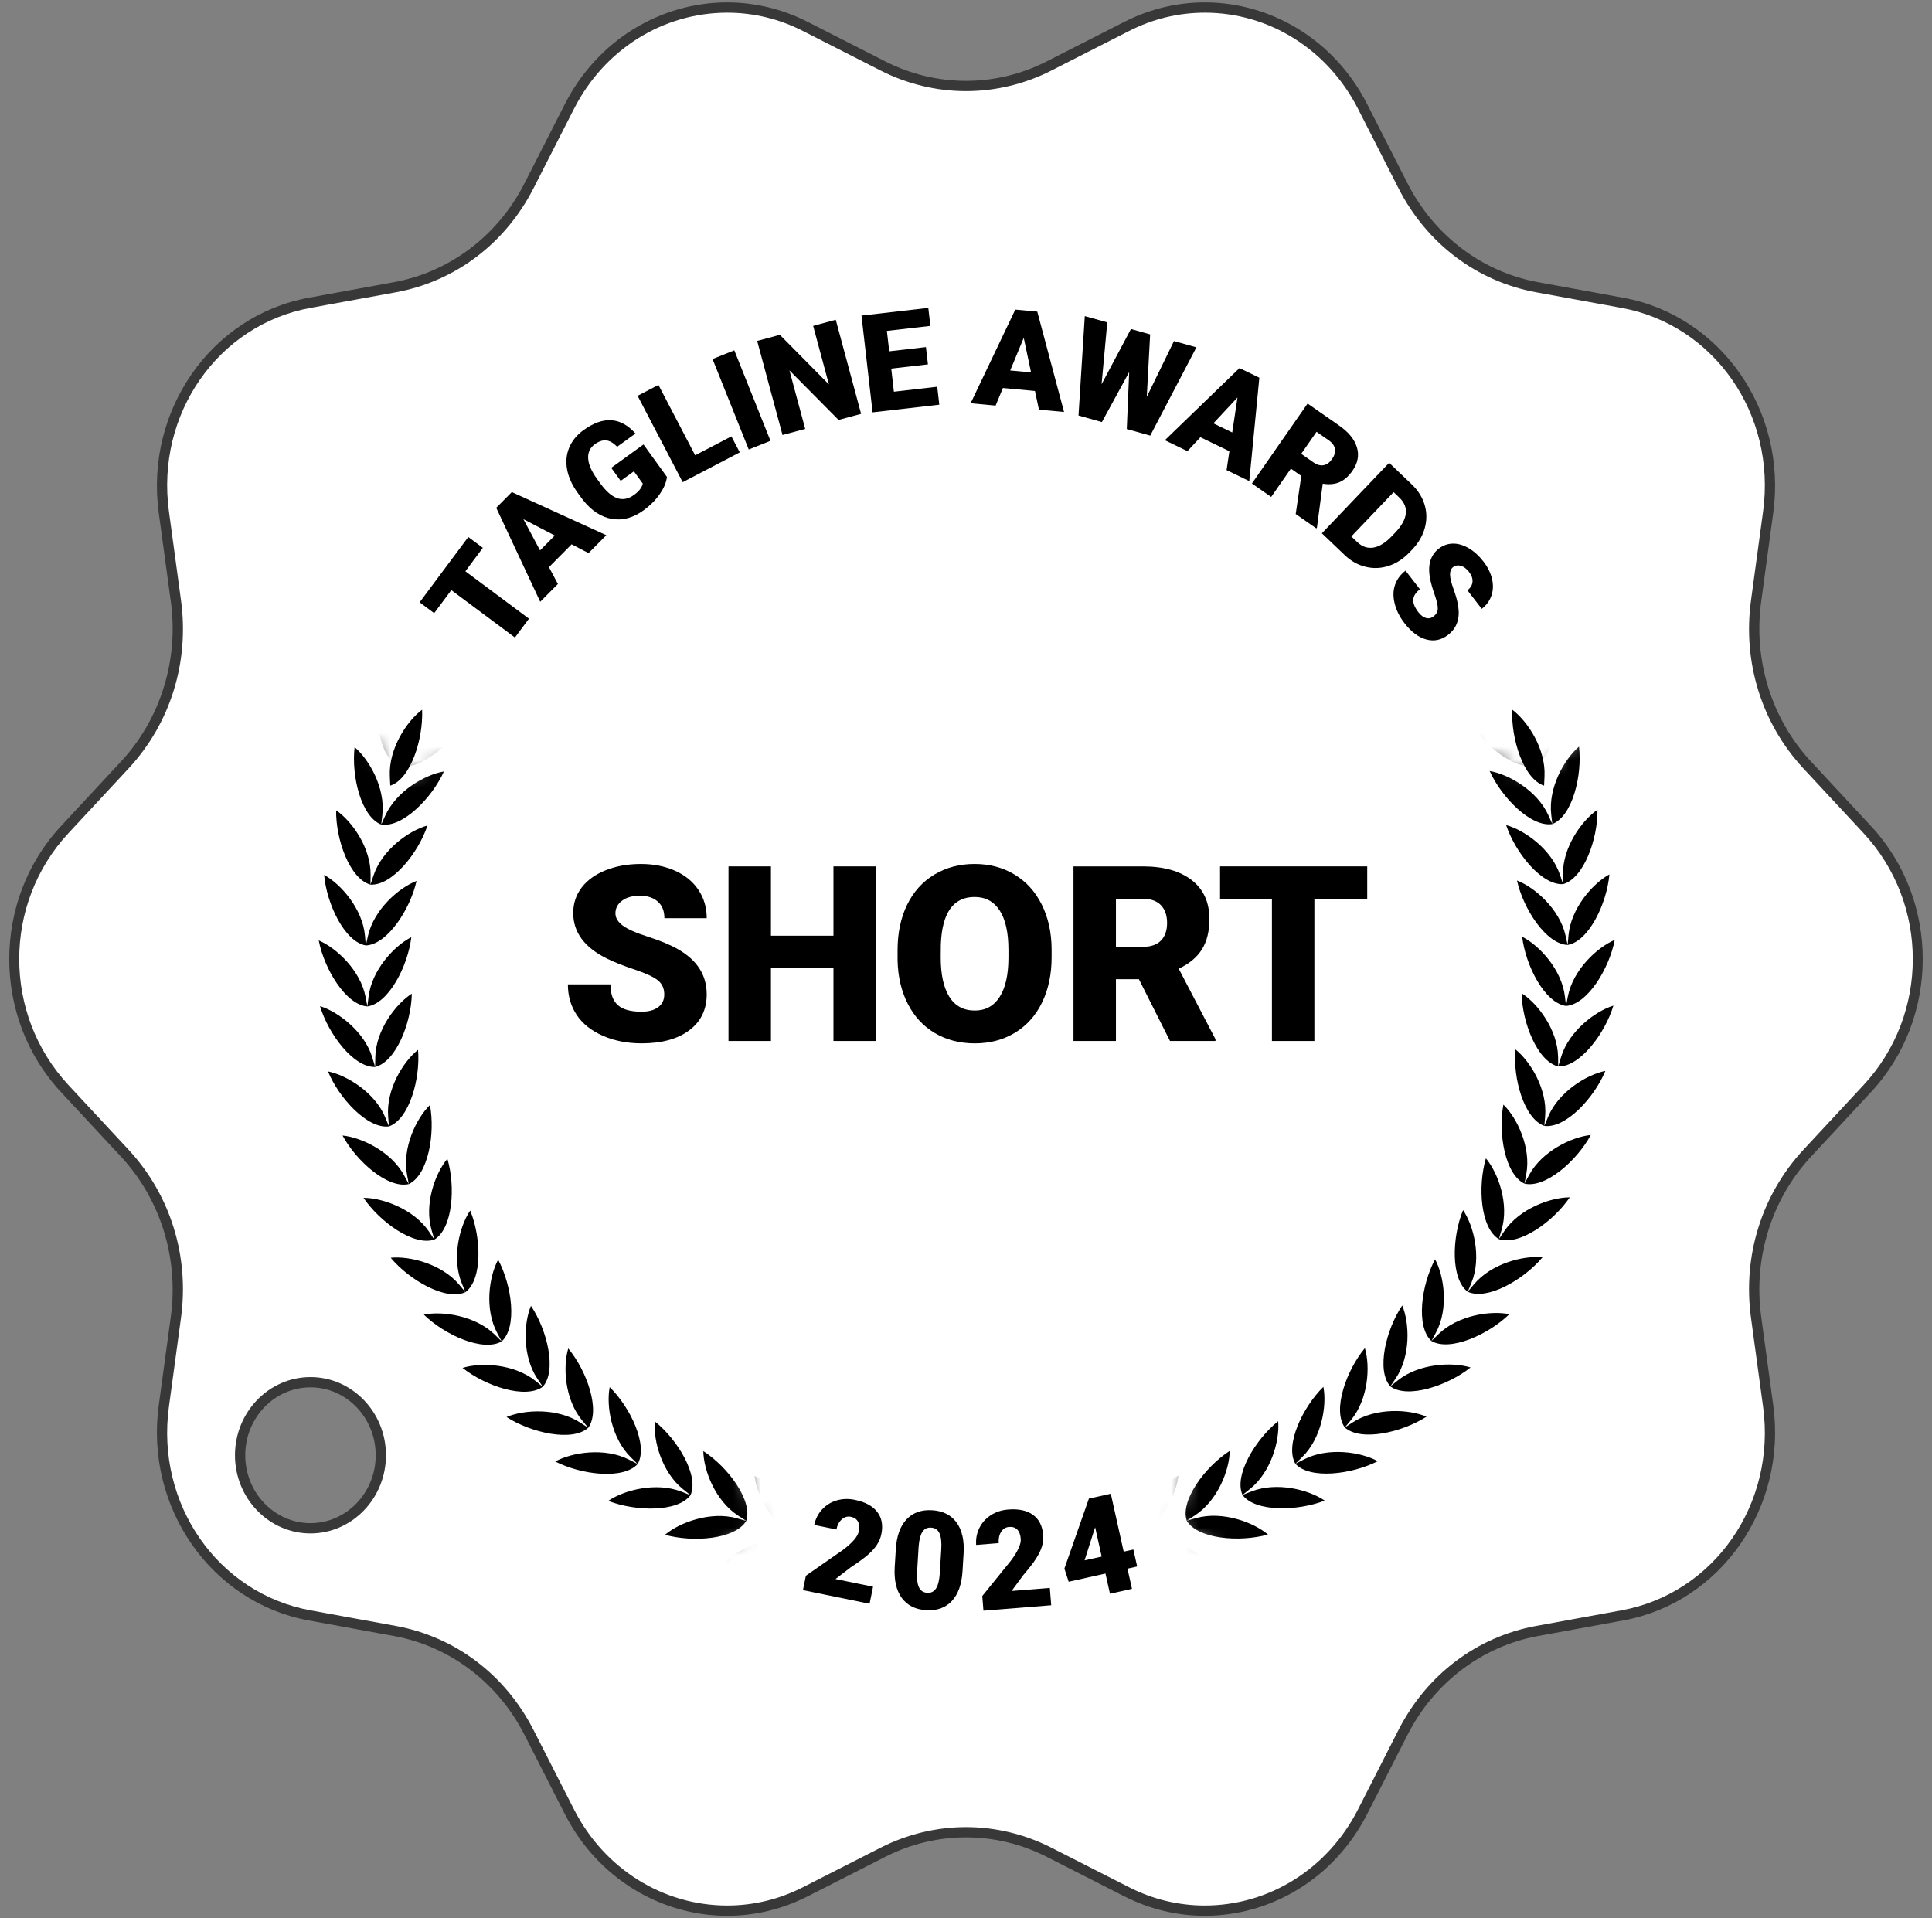 <svg width="141" height="140" viewBox="0 0 141 140" fill="none" xmlns="http://www.w3.org/2000/svg">
<rect x="0" y="0" width="141" height="140" fill="#808080" stroke="none"/>
<g clip-path="url(#clip0_1943_485)">
<path d="M87.929 139.45C85.943 139.45 84.024 138.986 82.226 138.072L76.553 135.185C74.68 134.231 72.586 133.727 70.5 133.727C68.414 133.727 66.32 134.231 64.447 135.185L58.774 138.072C56.976 138.987 55.057 139.45 53.071 139.45C48.239 139.45 43.829 136.688 41.563 132.242L38.603 126.435C36.6 122.503 33.034 119.806 28.819 119.036L22.599 117.9C15.64 116.629 10.964 109.921 11.954 102.63L12.839 96.121C13.437 91.72 12.076 87.363 9.107 84.165L4.716 79.44C-0.203 74.146 -0.203 65.852 4.716 60.558L9.107 55.833C12.077 52.636 13.437 48.278 12.839 43.877L11.955 37.368C10.964 30.076 15.64 23.369 22.599 22.098L28.819 20.962C33.034 20.192 36.6 17.495 38.603 13.564L41.563 7.756C43.829 3.31 48.239 0.548 53.071 0.548C55.057 0.548 56.976 1.012 58.774 1.926L64.447 4.813C66.32 5.767 68.414 6.271 70.5 6.271C72.586 6.271 74.68 5.767 76.553 4.813L82.226 1.926C84.024 1.011 85.943 0.548 87.929 0.548C92.761 0.548 97.171 3.31 99.437 7.756L102.396 13.564C104.4 17.496 107.966 20.192 112.181 20.962L118.401 22.098C125.36 23.369 130.036 30.077 129.046 37.368L128.161 43.877C127.563 48.278 128.924 52.636 131.893 55.833L136.284 60.558C141.203 65.852 141.203 74.146 136.284 79.44L131.893 84.165C128.923 87.362 127.563 91.72 128.16 96.121L129.046 102.63C130.036 109.922 125.36 116.629 118.401 117.9L112.181 119.036C107.966 119.806 104.4 122.503 102.396 126.435L99.437 132.242C97.171 136.688 92.76 139.45 87.929 139.45ZM22.659 100.881C19.828 100.881 17.524 103.272 17.524 106.212C17.524 109.152 19.828 111.543 22.659 111.543C25.49 111.543 27.794 109.152 27.794 106.212C27.794 103.272 25.49 100.881 22.659 100.881Z" fill="white"/>
<path d="M87.929 0.925C92.62 0.925 96.901 3.608 99.103 7.928L102.062 13.736C104.119 17.773 107.783 20.542 112.114 21.333L118.333 22.469C125.095 23.704 129.636 30.227 128.673 37.32L127.789 43.829C127.176 48.342 128.572 52.811 131.619 56.09L136.009 60.815C140.795 65.966 140.795 74.036 136.009 79.187L131.619 83.912C128.572 87.191 127.176 91.66 127.789 96.173L128.673 102.682C129.637 109.775 125.095 116.298 118.333 117.532L112.114 118.668C107.783 119.459 104.12 122.228 102.062 126.265L99.103 132.072C96.902 136.392 92.62 139.075 87.929 139.075C86.002 139.075 84.14 138.625 82.396 137.737L76.723 134.85C74.797 133.87 72.645 133.352 70.5 133.352C68.355 133.352 66.203 133.87 64.277 134.85L58.604 137.737C56.86 138.625 54.998 139.075 53.071 139.075C48.38 139.075 44.098 136.392 41.897 132.072L38.938 126.265C36.881 122.228 33.217 119.459 28.886 118.668L22.667 117.532C15.905 116.297 11.363 109.774 12.327 102.681L13.211 96.172C13.824 91.659 12.428 87.19 9.382 83.911L4.992 79.186C0.206 74.035 0.206 65.965 4.992 60.814L9.382 56.089C12.429 52.81 13.825 48.341 13.212 43.828L12.328 37.319C11.364 30.226 15.906 23.703 22.668 22.469L28.887 21.333C33.218 20.542 36.881 17.773 38.939 13.736L41.898 7.929C44.099 3.609 48.381 0.926 53.072 0.926C54.999 0.926 56.861 1.376 58.605 2.264L64.278 5.151C66.204 6.131 68.356 6.649 70.501 6.649C72.646 6.649 74.798 6.131 76.724 5.151L82.397 2.264C84.141 1.376 86.003 0.926 87.93 0.926M22.659 111.917C25.697 111.917 28.169 109.357 28.169 106.211C28.169 103.065 25.697 100.505 22.659 100.505C19.621 100.505 17.149 103.065 17.149 106.211C17.149 109.357 19.621 111.917 22.659 111.917ZM87.929 0.175C85.952 0.175 83.947 0.632 82.056 1.595L76.383 4.482C74.527 5.427 72.514 5.899 70.5 5.899C68.486 5.899 66.473 5.427 64.617 4.482L58.944 1.595C57.053 0.633 55.047 0.176 53.071 0.175C48.264 0.175 43.629 2.878 41.229 7.587L38.27 13.394C36.333 17.194 32.821 19.851 28.752 20.594L22.533 21.73C15.417 23.03 10.573 29.971 11.585 37.419L12.469 43.928C13.048 48.187 11.706 52.486 8.833 55.578L4.443 60.303C-0.581 65.709 -0.581 74.29 4.443 79.696L8.833 84.421C11.706 87.513 13.047 91.811 12.469 96.071L11.585 102.58C10.573 110.028 15.417 116.97 22.533 118.269L28.752 119.405C32.822 120.148 36.334 122.805 38.27 126.605L41.229 132.412C43.629 137.121 48.264 139.824 53.071 139.824C55.048 139.824 57.053 139.367 58.944 138.405L64.617 135.518C66.473 134.573 68.486 134.101 70.5 134.101C72.514 134.101 74.527 134.573 76.383 135.518L82.056 138.405C83.947 139.367 85.953 139.824 87.929 139.824C92.736 139.824 97.371 137.121 99.771 132.412L102.73 126.605C104.667 122.805 108.179 120.148 112.248 119.405L118.467 118.269C125.583 116.969 130.427 110.028 129.415 102.58L128.531 96.071C127.952 91.812 129.294 87.513 132.167 84.421L136.557 79.696C141.58 74.29 141.58 65.709 136.557 60.303L132.167 55.578C129.294 52.486 127.953 48.187 128.531 43.928L129.415 37.419C130.427 29.971 125.583 23.029 118.467 21.73L112.248 20.594C108.178 19.851 104.666 17.194 102.73 13.394L99.771 7.587C97.371 2.878 92.736 0.175 87.929 0.175ZM22.659 111.167C20.03 111.167 17.899 108.948 17.899 106.211C17.899 103.474 20.03 101.255 22.659 101.255C25.288 101.255 27.419 103.474 27.419 106.211C27.419 108.948 25.288 111.167 22.659 111.167Z" fill="#383838"/>
<path d="M35.238 39.984L33.964 41.696L38.604 45.154L37.58 46.529L32.939 43.071L31.687 44.751L30.625 43.96L34.177 39.193L35.238 39.984Z" fill="black"/>
<path d="M41.718 39.727L40.063 41.395L40.716 42.622L39.426 43.921L36.216 37.061L37.353 35.916L44.25 39.062L42.953 40.368L41.718 39.727ZM39.412 40.17L40.489 39.085L38.198 37.892L39.412 40.17Z" fill="black"/>
<path d="M48.673 34.806C48.632 35.198 48.458 35.615 48.151 36.058C47.844 36.501 47.446 36.9 46.956 37.255C46.201 37.801 45.432 38.006 44.646 37.87C43.861 37.736 43.155 37.267 42.527 36.468L42.163 35.972C41.752 35.405 41.494 34.836 41.389 34.269C41.284 33.7 41.334 33.167 41.542 32.668C41.75 32.169 42.1 31.743 42.59 31.389C43.309 30.869 43.985 30.629 44.619 30.671C45.253 30.713 45.84 31.035 46.377 31.64L45.04 32.607C44.759 32.319 44.49 32.165 44.232 32.141C43.975 32.12 43.701 32.212 43.411 32.422C43.062 32.674 42.9 33.017 42.925 33.448C42.948 33.883 43.157 34.374 43.552 34.925L43.804 35.274C44.22 35.848 44.631 36.21 45.036 36.356C45.441 36.503 45.855 36.423 46.277 36.118C46.638 35.857 46.85 35.582 46.91 35.293L46.263 34.398L45.298 35.096L44.608 34.144L46.963 32.44L48.673 34.806Z" fill="black"/>
<path d="M50.733 33.229L53.379 31.848L53.989 33.017L49.824 35.192L46.533 28.887L48.054 28.094L50.733 33.229Z" fill="black"/>
<path d="M56.231 32.172L54.644 32.807L52.002 26.203L53.59 25.568L56.231 32.172Z" fill="black"/>
<path d="M62.845 30.205L61.199 30.648L57.615 27.032L58.765 31.303L57.11 31.749L55.26 24.883L56.915 24.437L60.495 28.056L59.345 23.784L60.995 23.338L62.845 30.205Z" fill="black"/>
<path d="M67.722 26.594L65.044 26.901L65.237 28.589L68.401 28.226L68.551 29.536L63.683 30.095L62.872 23.032L67.749 22.471L67.9 23.786L64.726 24.15L64.897 25.639L67.576 25.331L67.722 26.594Z" fill="black"/>
<path d="M75.533 28.536L73.194 28.318L72.661 29.602L70.838 29.432L74.097 22.595L75.702 22.743L77.656 30.069L75.822 29.897L75.533 28.536ZM73.726 27.038L75.248 27.181L74.714 24.654L73.726 27.038Z" fill="black"/>
<path d="M83.692 28.968L85.678 24.892L87.315 25.35L83.946 31.792L82.234 31.313L82.409 27.153L80.419 30.804L78.711 30.327L79.169 23.07L80.811 23.529L80.395 28.044L82.537 24.012L83.939 24.405L83.693 28.967L83.692 28.968Z" fill="black"/>
<path d="M89.722 32.934L87.607 31.911L86.66 32.927L85.012 32.129L90.459 26.865L91.909 27.567L91.174 35.114L89.518 34.311L89.722 32.934ZM88.554 30.897L89.93 31.564L90.314 29.01L88.554 30.897Z" fill="black"/>
<path d="M94.971 34.735L94.21 34.205L92.772 36.269L91.366 35.29L95.429 29.453L97.726 31.054C98.418 31.535 98.852 32.066 99.028 32.645C99.205 33.223 99.098 33.792 98.708 34.353C98.426 34.759 98.109 35.039 97.759 35.191C97.409 35.343 97.001 35.38 96.536 35.302L96.113 38.506L96.071 38.567L94.563 37.517L94.97 34.736L94.971 34.735ZM94.964 33.123L95.853 33.743C96.121 33.929 96.371 33.998 96.604 33.951C96.837 33.905 97.041 33.756 97.216 33.504C97.391 33.252 97.46 33.007 97.424 32.769C97.388 32.531 97.237 32.321 96.973 32.136L96.083 31.515L94.964 33.123Z" fill="black"/>
<path d="M96.471 38.923L101.382 33.778L103.038 35.359C103.493 35.794 103.803 36.287 103.969 36.839C104.135 37.391 104.141 37.951 103.987 38.523C103.832 39.093 103.532 39.613 103.09 40.082L102.864 40.318C102.414 40.789 101.912 41.116 101.357 41.299C100.8 41.482 100.242 41.507 99.679 41.373C99.117 41.238 98.611 40.96 98.163 40.537L96.471 38.923ZM101.708 35.919L98.622 39.152L99.053 39.564C99.408 39.903 99.802 40.037 100.235 39.966C100.668 39.895 101.123 39.61 101.599 39.11L101.811 38.887C102.287 38.391 102.547 37.925 102.597 37.491C102.648 37.057 102.49 36.665 102.124 36.317L101.708 35.919Z" fill="black"/>
<path d="M104.63 44.981C104.828 44.828 104.929 44.637 104.931 44.412C104.934 44.186 104.858 43.85 104.703 43.406C104.548 42.962 104.44 42.584 104.378 42.274C104.173 41.268 104.383 40.523 105.009 40.04C105.321 39.8 105.666 39.677 106.045 39.675C106.424 39.672 106.808 39.785 107.197 40.016C107.587 40.245 107.941 40.568 108.262 40.984C108.574 41.387 108.783 41.806 108.886 42.239C108.99 42.671 108.977 43.08 108.848 43.463C108.718 43.847 108.483 44.172 108.14 44.436L107.094 43.083C107.323 42.907 107.447 42.698 107.465 42.461C107.483 42.223 107.399 41.983 107.213 41.744C107.026 41.503 106.824 41.351 106.609 41.295C106.393 41.237 106.204 41.271 106.039 41.399C105.894 41.511 105.824 41.69 105.826 41.934C105.828 42.18 105.917 42.545 106.093 43.03C106.269 43.516 106.381 43.94 106.43 44.301C106.55 45.18 106.302 45.858 105.686 46.333C105.194 46.714 104.664 46.826 104.096 46.672C103.528 46.518 102.994 46.118 102.494 45.472C102.142 45.015 101.905 44.54 101.783 44.043C101.661 43.547 101.67 43.095 101.81 42.688C101.95 42.282 102.206 41.936 102.577 41.649L103.628 43.008C103.327 43.242 103.165 43.491 103.143 43.758C103.121 44.024 103.245 44.332 103.515 44.683C103.688 44.908 103.873 45.047 104.071 45.103C104.268 45.158 104.455 45.119 104.63 44.983V44.981Z" fill="black"/>
<path d="M48.48 72.588C48.48 72.139 48.32 71.789 47.999 71.538C47.679 71.287 47.115 71.027 46.31 70.759C45.503 70.49 44.845 70.231 44.333 69.98C42.667 69.169 41.835 68.055 41.835 66.637C41.835 65.931 42.042 65.308 42.457 64.769C42.872 64.23 43.459 63.81 44.218 63.509C44.977 63.209 45.83 63.058 46.778 63.058C47.702 63.058 48.53 63.222 49.262 63.548C49.994 63.874 50.564 64.34 50.969 64.944C51.375 65.548 51.578 66.237 51.578 67.013H48.489C48.489 66.494 48.329 66.091 48.009 65.805C47.688 65.519 47.254 65.376 46.707 65.376C46.153 65.376 45.717 65.497 45.396 65.739C45.075 65.981 44.915 66.289 44.915 66.662C44.915 66.989 45.092 67.285 45.444 67.55C45.798 67.816 46.418 68.09 47.306 68.373C48.195 68.656 48.924 68.961 49.494 69.288C50.883 70.081 51.577 71.175 51.577 72.569C51.577 73.683 51.153 74.558 50.306 75.194C49.458 75.831 48.296 76.148 46.82 76.148C45.779 76.148 44.836 75.963 43.992 75.592C43.147 75.222 42.512 74.714 42.086 74.07C41.659 73.425 41.445 72.683 41.445 71.842H44.551C44.551 72.525 44.73 73.029 45.085 73.352C45.441 73.676 46.02 73.838 46.819 73.838C47.331 73.838 47.735 73.729 48.033 73.51C48.33 73.29 48.478 72.983 48.478 72.586L48.48 72.588Z" fill="black"/>
<path d="M63.907 75.975H60.827V70.655H56.265V75.975H53.167V63.234H56.265V68.292H60.827V63.234H63.907V75.975Z" fill="black"/>
<path d="M76.748 69.867C76.748 71.11 76.516 72.209 76.051 73.166C75.586 74.122 74.926 74.858 74.07 75.375C73.215 75.892 72.239 76.149 71.144 76.149C70.049 76.149 69.08 75.9 68.232 75.401C67.384 74.902 66.724 74.189 66.251 73.261C65.778 72.333 65.529 71.269 65.506 70.067V69.349C65.506 68.101 65.736 66.999 66.198 66.046C66.66 65.092 67.322 64.356 68.183 63.836C69.045 63.317 70.027 63.057 71.126 63.057C72.215 63.057 73.186 63.314 74.039 63.828C74.892 64.341 75.555 65.072 76.028 66.02C76.501 66.968 76.742 68.055 76.748 69.28V69.867ZM73.598 69.333C73.598 68.067 73.384 67.106 72.957 66.45C72.531 65.794 71.921 65.466 71.126 65.466C69.573 65.466 68.752 66.621 68.664 68.931L68.655 69.868C68.655 71.117 68.864 72.076 69.281 72.746C69.699 73.417 70.32 73.753 71.143 73.753C71.926 73.753 72.529 73.423 72.953 72.764C73.377 72.105 73.592 71.158 73.598 69.92V69.333Z" fill="black"/>
<path d="M83.12 71.468H81.443V75.975H78.345V63.234H83.402C84.926 63.234 86.118 63.569 86.976 64.239C87.835 64.909 88.265 65.856 88.265 67.08C88.265 67.966 88.084 68.7 87.722 69.283C87.361 69.866 86.794 70.338 86.023 70.699L88.707 75.843V75.975H85.389L83.12 71.468ZM81.443 69.105H83.402C83.991 69.105 84.433 68.952 84.73 68.645C85.028 68.338 85.176 67.91 85.176 67.36C85.176 66.81 85.026 66.379 84.726 66.066C84.426 65.753 83.985 65.597 83.402 65.597H81.443V69.105Z" fill="black"/>
<path d="M99.782 65.605H95.925V75.975H92.827V65.605H89.041V63.233H99.782V65.605Z" fill="black"/>
<path d="M63.462 117.051L58.6 116.057L58.815 115.004L61.537 113.108C62.217 112.592 62.596 112.149 62.672 111.78C62.733 111.479 62.714 111.238 62.615 111.055C62.515 110.871 62.342 110.754 62.094 110.704C61.848 110.654 61.627 110.717 61.431 110.894C61.236 111.071 61.106 111.317 61.041 111.629L59.424 111.298C59.512 110.872 59.699 110.497 59.986 110.18C60.274 109.862 60.629 109.639 61.05 109.513C61.471 109.386 61.916 109.371 62.385 109.466C63.138 109.62 63.683 109.913 64.019 110.344C64.354 110.775 64.456 111.316 64.323 111.966C64.266 112.241 64.161 112.497 64.006 112.736C63.851 112.976 63.636 113.216 63.362 113.458C63.089 113.7 62.663 114.012 62.088 114.391L60.975 115.246L63.717 115.807L63.462 117.051Z" fill="black"/>
<path d="M70.246 114.671C70.188 115.631 69.927 116.357 69.466 116.851C69.003 117.344 68.38 117.567 67.597 117.52C66.807 117.47 66.212 117.171 65.812 116.623C65.412 116.073 65.241 115.322 65.298 114.369L65.378 113.073C65.436 112.114 65.696 111.387 66.158 110.893C66.621 110.401 67.245 110.178 68.032 110.225C68.818 110.273 69.411 110.573 69.812 111.122C70.211 111.671 70.383 112.424 70.325 113.379L70.246 114.671ZM68.695 113.065C68.726 112.555 68.682 112.169 68.565 111.909C68.447 111.649 68.244 111.511 67.954 111.494C67.672 111.475 67.459 111.581 67.316 111.806C67.173 112.031 67.083 112.381 67.044 112.857L66.934 114.67C66.902 115.199 66.945 115.591 67.064 115.845C67.181 116.099 67.385 116.234 67.674 116.251C67.953 116.268 68.167 116.161 68.315 115.931C68.463 115.701 68.554 115.33 68.589 114.821L68.695 113.065Z" fill="black"/>
<path d="M76.72 117.159L71.773 117.555L71.688 116.485L73.775 113.907C74.286 113.223 74.526 112.692 74.496 112.316C74.472 112.01 74.386 111.783 74.24 111.635C74.094 111.487 73.895 111.423 73.642 111.443C73.392 111.463 73.198 111.586 73.058 111.811C72.919 112.036 72.863 112.307 72.888 112.625L71.242 112.757C71.208 112.321 71.284 111.911 71.472 111.526C71.66 111.14 71.939 110.829 72.308 110.589C72.678 110.351 73.101 110.211 73.579 110.174C74.345 110.112 74.949 110.241 75.391 110.564C75.832 110.884 76.08 111.376 76.133 112.039C76.155 112.317 76.125 112.593 76.043 112.866C75.959 113.138 75.82 113.429 75.625 113.737C75.429 114.046 75.106 114.462 74.658 114.987L73.828 116.117L76.617 115.894L76.719 117.16L76.72 117.159Z" fill="black"/>
<path d="M82.009 113.248L82.715 113.091L82.991 114.331L82.285 114.489L82.613 115.961L81.007 116.319L80.679 114.845L77.994 115.443L77.681 114.482L79.464 109.391L79.461 109.377L81.067 109.019L82.009 113.248ZM79.153 113.883L80.402 113.606L79.926 111.471L79.863 111.654L79.153 113.883Z" fill="black"/>
<mask id="mask0_1943_485" style="mask-type:luminance" maskUnits="userSpaceOnUse" x="8" y="51" width="48" height="65">
<path d="M47.731 115.674L55.382 111.456L53.574 104.197L48.993 66.554L33.062 55.25L28.75 56.875L25.375 51.063L8.98 79.003L47.731 115.674Z" fill="white"/>
</mask>
<g mask="url(#mask0_1943_485)">
<path fill-rule="evenodd" clip-rule="evenodd" d="M88.758 30.05C87.997 31.42 84.938 31.753 82.862 31.245C83.905 30.304 86.143 29.408 88.066 29.88L88.758 30.05L88.15 29.681C86.46 28.658 85.527 26.45 85.469 25.054C87.293 26.159 89.205 28.551 88.758 30.05ZM70.545 112.892C71.197 112.892 71.724 113.415 71.724 114.062C71.724 114.709 71.196 115.231 70.544 115.232C69.892 115.233 69.365 114.709 69.365 114.063C69.365 113.416 69.893 112.892 70.545 112.892ZM86.137 28.836L85.6 28.372C84.107 27.08 81.704 26.863 80.344 27.227C81.955 28.621 84.829 29.71 86.136 28.835L86.137 28.836ZM55.109 28.849C56.416 29.723 59.291 28.631 60.903 27.236C59.543 26.873 57.14 27.091 55.646 28.385L55.109 28.849ZM67.511 114.078C67.149 115.599 64.292 116.737 62.154 116.8C62.904 115.616 64.818 114.157 66.799 114.098L67.511 114.078C67.536 112.514 65.047 110.72 62.99 110.142C63.425 111.471 64.919 113.349 66.826 113.886L67.511 114.078ZM63.064 113.49C63.248 111.937 60.954 109.903 58.966 109.123C59.263 110.488 60.559 112.506 62.402 113.229L63.064 113.49L62.353 113.439C60.377 113.3 58.325 114.56 57.458 115.662C59.591 115.814 62.549 114.967 63.064 113.49ZM58.699 112.462C58.036 113.88 55.008 114.427 52.901 114.062C53.875 113.051 56.044 112.004 57.996 112.339L58.698 112.461C59.038 110.934 56.962 108.68 55.065 107.706C55.221 109.095 56.307 111.232 58.065 112.135L58.698 112.461L58.699 112.462ZM54.462 111.002C54.955 109.516 53.119 107.067 51.33 105.908C51.345 107.306 52.207 109.54 53.866 110.615L54.462 111.002L53.777 110.811C51.869 110.28 49.605 111.108 48.533 112.016C50.591 112.588 53.659 112.348 54.462 111.002ZM50.393 109.125C49.457 110.385 46.381 110.317 44.391 109.543C45.549 108.746 47.886 108.15 49.731 108.867L50.394 109.126C51.036 107.698 49.457 105.077 47.795 103.745C47.668 105.137 48.299 107.446 49.84 108.682L50.394 109.126L50.393 109.125ZM46.537 106.852C47.321 105.495 46.016 102.731 44.498 101.238C44.23 102.61 44.624 104.972 46.031 106.354L46.537 106.852L45.903 106.53C44.142 105.63 41.756 105.99 40.523 106.668C42.424 107.638 45.478 108.011 46.537 106.852ZM42.931 104.205C41.76 105.253 38.76 104.575 36.967 103.421C38.263 102.87 40.672 102.75 42.333 103.82L42.931 104.205L42.478 103.66C41.218 102.142 41.066 99.754 41.472 98.416C42.831 100.052 43.848 102.933 42.931 104.205ZM39.613 101.212C38.342 102.138 35.426 101.164 33.759 99.835C35.103 99.417 37.513 99.538 39.057 100.769L39.613 101.212C40.654 100.037 39.935 97.069 38.749 95.304C38.21 96.596 38.119 98.988 39.218 100.623L39.613 101.212ZM36.615 97.902C35.257 98.695 32.455 97.435 30.932 95.947C32.312 95.665 34.697 96.027 36.108 97.406L36.615 97.902C37.771 96.837 37.356 93.813 36.355 91.939C35.687 93.17 35.354 95.541 36.281 97.277L36.614 97.902H36.615ZM33.969 94.308C32.537 94.963 29.878 93.428 28.514 91.796C29.915 91.653 32.251 92.252 33.515 93.765L33.969 94.308L33.701 93.655C32.955 91.833 33.528 89.509 34.316 88.349C35.121 90.314 35.226 93.365 33.969 94.308ZM31.701 90.469L31.501 89.79C30.944 87.905 31.748 85.647 32.651 84.573C33.253 86.609 33.048 89.656 31.701 90.469L31.304 89.881C30.2 88.25 27.937 87.422 26.529 87.423C27.72 89.183 30.211 90.976 31.701 90.469ZM29.835 86.42C28.3 86.777 26.005 84.745 24.998 82.874C26.4 83.012 28.567 84.063 29.5 85.797L29.835 86.42C31.257 85.745 31.77 82.735 31.379 80.65C30.372 81.628 29.342 83.793 29.705 85.726L29.835 86.42ZM28.389 82.208L28.329 81.503C28.164 79.545 29.408 77.492 30.51 76.619C30.688 78.734 29.872 81.679 28.389 82.208L28.118 81.553C27.366 79.735 25.318 78.473 23.937 78.196C24.748 80.158 26.826 82.409 28.389 82.208ZM27.378 77.871L27.39 77.164C27.424 75.198 28.871 73.281 30.055 72.522C30.018 74.643 28.907 77.493 27.378 77.871L27.175 77.192C26.612 75.308 24.701 73.847 23.356 73.432C23.964 75.466 25.802 77.915 27.378 77.871ZM26.813 73.454C25.241 73.341 23.661 70.722 23.262 68.637C24.558 69.184 26.31 70.828 26.68 72.76L26.813 73.454C28.373 73.231 29.767 70.507 30.019 68.401C28.764 69.037 27.131 70.799 26.897 72.751L26.813 73.454ZM26.699 69.004C25.146 68.734 23.84 65.97 23.656 63.857C24.889 64.53 26.466 66.34 26.637 68.3L26.699 69.004C28.273 68.937 29.937 66.367 30.401 64.296C29.088 64.803 27.284 66.394 26.853 68.314L26.699 69.004ZM27.036 64.565C25.52 64.14 24.5 61.261 24.532 59.139C25.691 59.933 27.075 61.891 27.047 63.857L27.037 64.565C28.61 64.656 30.526 62.264 31.199 60.25C29.841 60.623 27.885 62.027 27.261 63.893L27.036 64.565ZM27.823 60.18L28.114 59.535C28.923 57.74 31.012 56.54 32.4 56.303C31.526 58.24 29.379 60.428 27.823 60.18L27.904 59.479C28.132 57.526 26.954 55.438 25.88 54.533C25.635 56.64 26.356 59.607 27.822 60.181L27.823 60.18ZM29.051 55.898C27.651 55.181 27.234 52.156 27.693 50.083C28.668 51.092 29.629 53.287 29.204 55.207L29.051 55.898C30.573 56.299 32.933 54.338 33.999 52.498C32.594 52.594 30.394 53.58 29.407 55.285L29.052 55.899L29.051 55.898ZM30.707 51.758C29.387 50.904 29.279 47.853 29.946 45.837C30.814 46.937 31.547 49.218 30.929 51.086L30.707 51.758C32.181 52.31 34.727 50.593 35.975 48.868C34.567 48.824 32.279 49.585 31.123 51.182L30.707 51.758ZM32.775 47.805C34.185 48.502 36.892 47.048 38.308 45.457C36.912 45.271 34.558 45.8 33.246 47.275L32.774 47.805L33.063 47.158C33.867 45.361 33.369 43.019 32.617 41.837C31.75 43.777 31.547 46.824 32.774 47.805H32.775ZM35.232 44.079C34.112 42.98 34.623 39.969 35.683 38.125C36.311 39.376 36.569 41.756 35.586 43.463L35.233 44.078L35.756 43.598C37.21 42.262 39.605 41.971 40.975 42.294C39.405 43.736 36.565 44.913 35.232 44.079ZM38.056 40.616L38.625 40.189C40.208 39.005 42.62 38.956 43.95 39.414C42.242 40.693 39.297 41.578 38.056 40.616L38.47 40.039C39.62 38.438 39.606 36.044 39.108 34.737C37.867 36.466 37.052 39.411 38.056 40.616ZM41.217 37.453C40.341 36.154 41.45 33.305 42.86 31.709C43.222 33.059 42.994 35.443 41.687 36.921L41.217 37.453C42.354 38.535 45.375 37.948 47.203 36.848C45.926 36.258 43.521 36.067 41.826 37.087L41.216 37.454L41.217 37.453ZM44.683 34.621C43.943 33.241 45.335 30.517 46.9 29.071C47.124 30.451 46.654 32.799 45.204 34.14L44.683 34.622L45.326 34.318C47.116 33.472 49.488 33.902 50.699 34.617C48.768 35.529 45.704 35.812 44.683 34.622V34.621ZM48.417 32.15L49.088 31.912C50.954 31.25 53.271 31.914 54.403 32.746C52.389 33.461 49.312 33.436 48.417 32.15L48.984 31.722C50.563 30.533 51.268 28.243 51.186 26.848C49.482 28.132 47.821 30.703 48.417 32.15ZM52.383 30.065C51.937 28.566 53.85 26.173 55.676 25.067C55.616 26.462 54.682 28.671 52.991 29.696L52.383 30.065L53.075 29.895C54.999 29.421 57.236 30.316 58.278 31.256C56.201 31.766 53.143 31.433 52.383 30.065ZM73.558 114.075C73.919 115.595 76.775 116.731 78.913 116.793C78.164 115.609 76.251 114.152 74.27 114.095L73.558 114.075C73.534 112.511 76.025 110.715 78.082 110.135C77.647 111.464 76.15 113.343 74.243 113.882L73.558 114.075ZM78.006 113.484C77.823 111.931 80.119 109.896 82.108 109.113C81.81 110.479 80.511 112.497 78.669 113.222L78.007 113.484L78.718 113.432C80.694 113.291 82.746 114.55 83.611 115.651C81.478 115.805 78.521 114.96 78.007 113.484H78.006ZM82.371 112.452L83.004 112.125C84.764 111.22 85.85 109.083 86.009 107.693C84.11 108.669 82.033 110.925 82.372 112.451L83.074 112.328C85.026 111.991 87.195 113.037 88.168 114.046C86.061 114.412 83.033 113.869 82.372 112.451L82.371 112.452ZM86.61 110.989C86.118 109.504 87.956 107.053 89.747 105.892C89.731 107.29 88.866 109.525 87.207 110.601L86.61 110.989L87.297 110.797C89.205 110.265 91.469 111.09 92.54 111.998C90.48 112.572 87.412 112.334 86.61 110.989ZM90.68 109.109C91.615 110.368 94.691 110.298 96.681 109.522C95.524 108.726 93.187 108.132 91.343 108.85L90.68 109.109C90.039 107.681 91.619 105.06 93.283 103.726C93.408 105.118 92.775 107.428 91.234 108.665L90.68 109.109ZM94.538 106.833C93.756 105.477 95.063 102.711 96.582 101.218C96.849 102.59 96.453 104.952 95.045 106.335L94.538 106.833L95.173 106.51C96.935 105.609 99.32 105.967 100.553 106.644C98.651 107.615 95.596 107.992 94.538 106.833ZM98.146 104.183C99.316 105.23 102.317 104.55 104.111 103.394C102.816 102.844 100.407 102.726 98.744 103.798L98.146 104.183L98.6 103.638C99.86 102.119 100.015 99.731 99.61 98.393C98.25 100.03 97.23 102.912 98.146 104.183ZM101.468 101.186L101.863 100.598C102.963 98.962 102.874 96.57 102.336 95.278C101.149 97.044 100.427 100.012 101.468 101.186L102.023 100.743C103.568 99.511 105.977 99.387 107.322 99.804C105.655 101.134 102.738 102.111 101.468 101.186ZM104.468 97.874C105.826 98.666 108.629 97.403 110.154 95.915C108.774 95.634 106.389 95.998 104.977 97.378L104.468 97.874C103.314 96.81 103.731 93.786 104.733 91.911C105.4 93.141 105.732 95.512 104.803 97.249L104.468 97.874ZM107.117 94.278C108.548 94.931 111.209 93.395 112.575 91.761C111.174 91.619 108.838 92.22 107.573 93.734L107.117 94.278L107.387 93.624C108.135 91.802 107.565 89.477 106.776 88.318C105.969 90.284 105.86 93.335 107.117 94.278ZM109.388 90.437C110.879 90.943 113.371 89.149 114.564 87.387C113.155 87.387 110.892 88.216 109.786 89.849L109.388 90.437C108.042 89.625 107.84 86.578 108.443 84.541C109.345 85.615 110.148 87.872 109.589 89.757L109.388 90.437ZM111.257 86.387C112.792 86.743 115.089 84.709 116.097 82.837C114.696 82.976 112.527 84.029 111.593 85.764L111.257 86.387C109.836 85.714 109.325 82.704 109.719 80.618C110.726 81.595 111.754 83.76 111.389 85.693L111.257 86.387ZM112.707 82.174C114.27 82.373 116.349 80.12 117.162 78.158C115.781 78.436 113.731 79.7 112.978 81.518L112.707 82.173C111.224 81.645 110.41 78.7 110.591 76.585C111.691 77.457 112.934 79.509 112.767 81.467L112.707 82.173V82.174ZM113.722 77.835C115.297 77.878 117.138 75.429 117.747 73.394C116.401 73.81 114.49 75.272 113.925 77.157L113.722 77.835C112.193 77.458 111.085 74.61 111.049 72.489C112.233 73.246 113.678 75.163 113.71 77.128L113.722 77.835ZM114.291 73.418C115.863 73.304 117.445 70.683 117.846 68.599C116.55 69.147 114.796 70.792 114.424 72.724L114.291 73.418C112.731 73.196 111.339 70.473 111.089 68.367C112.343 69.002 113.975 70.763 114.207 72.715L114.291 73.418ZM114.409 68.968L114.254 68.278C113.825 66.359 112.022 64.769 110.71 64.263C111.173 66.334 112.834 68.903 114.409 68.968L114.471 68.264C114.644 66.304 116.222 64.493 117.456 63.819C117.27 65.932 115.96 68.698 114.409 68.968ZM114.075 64.529C115.592 64.103 116.614 61.223 116.585 59.101C115.425 59.895 114.039 61.856 114.066 63.821L114.075 64.529C112.502 64.621 110.589 62.231 109.918 60.218C111.276 60.59 113.231 61.992 113.852 63.858L114.075 64.529ZM113.291 60.145C114.757 59.57 115.482 56.603 115.238 54.496C114.164 55.402 112.984 57.491 113.21 59.444L113.291 60.145C111.736 60.395 109.589 58.208 108.716 56.272C110.105 56.508 112.193 57.706 113 59.5L113.291 60.145ZM112.068 55.864C113.468 55.146 113.888 52.121 113.431 50.048C112.455 51.058 111.492 53.254 111.916 55.173L112.068 55.864C110.545 56.266 108.187 54.306 107.123 52.467C108.528 52.561 110.727 53.546 111.713 55.25L112.068 55.864ZM110.415 51.726L110 51.151C108.845 49.555 106.558 48.795 105.15 48.841C106.396 50.565 108.941 52.279 110.415 51.726L110.194 51.055C109.578 49.187 110.313 46.906 111.182 45.805C111.847 47.821 111.735 50.872 110.415 51.726ZM108.351 47.774C106.94 48.472 104.234 47.02 102.82 45.43C104.216 45.243 106.569 45.77 107.879 47.244L108.351 47.774L108.062 47.128C107.259 45.331 107.759 42.989 108.512 41.807C109.378 43.746 109.578 46.792 108.351 47.774ZM105.896 44.05C107.018 42.95 106.51 39.939 105.451 38.097C104.822 39.349 104.563 41.729 105.544 43.435L105.896 44.05L105.374 43.57C103.921 42.235 101.526 41.946 100.155 42.27C101.724 43.711 104.563 44.884 105.896 44.05ZM103.075 40.59L102.507 40.164C100.925 38.982 98.513 38.934 97.182 39.393C98.889 40.67 101.834 41.553 103.075 40.59L102.662 40.014C101.513 38.414 101.529 36.02 102.028 34.712C103.268 36.44 104.08 39.384 103.075 40.59ZM99.917 37.428C100.794 36.128 99.688 33.28 98.279 31.685C97.915 33.036 98.141 35.419 99.448 36.896L99.917 37.427C98.78 38.51 95.76 37.925 93.932 36.827C95.21 36.236 97.614 36.043 99.308 37.061L99.917 37.427V37.428ZM96.454 34.6C97.195 33.219 95.805 30.496 94.241 29.051C94.016 30.432 94.483 32.778 95.933 34.118L96.454 34.6L95.811 34.295C94.022 33.45 91.649 33.883 90.438 34.599C92.368 35.51 95.432 35.791 96.454 34.6ZM92.722 32.132C93.319 30.685 91.66 28.115 89.957 26.832C89.873 28.227 90.577 30.517 92.154 31.704L92.722 32.132C91.827 33.419 88.749 33.446 86.736 32.732C87.869 31.899 90.186 31.233 92.052 31.893L92.722 32.13V32.132Z" fill="black"/>
</g>
<mask id="mask1_1943_485" style="mask-type:luminance" maskUnits="userSpaceOnUse" x="85" y="44" width="39" height="72">
<path d="M86.505 61.053L106.562 54.313L112.375 56.875L123.062 44.438L121.016 71.5L113.014 99.509L92.103 115.021L85.742 111.26L87.655 103.658L86.505 61.053Z" fill="white"/>
</mask>
<g mask="url(#mask1_1943_485)">
<path fill-rule="evenodd" clip-rule="evenodd" d="M88.758 30.05C87.997 31.42 84.938 31.753 82.862 31.245C83.905 30.304 86.143 29.408 88.066 29.88L88.758 30.05L88.15 29.681C86.46 28.658 85.527 26.45 85.469 25.054C87.293 26.159 89.205 28.551 88.758 30.05ZM70.545 112.892C71.197 112.892 71.724 113.415 71.724 114.062C71.724 114.709 71.196 115.231 70.544 115.232C69.892 115.233 69.365 114.709 69.365 114.063C69.365 113.416 69.893 112.892 70.545 112.892ZM86.137 28.836L85.6 28.372C84.107 27.08 81.704 26.863 80.344 27.227C81.955 28.621 84.829 29.71 86.136 28.835L86.137 28.836ZM55.109 28.849C56.416 29.723 59.291 28.631 60.903 27.236C59.543 26.873 57.14 27.091 55.646 28.385L55.109 28.849ZM67.511 114.078C67.149 115.599 64.292 116.737 62.154 116.8C62.904 115.616 64.818 114.157 66.799 114.098L67.511 114.078C67.536 112.514 65.047 110.72 62.99 110.142C63.425 111.471 64.919 113.349 66.826 113.886L67.511 114.078ZM63.064 113.49C63.248 111.937 60.954 109.903 58.966 109.123C59.263 110.488 60.559 112.506 62.402 113.229L63.064 113.49L62.353 113.439C60.377 113.3 58.325 114.56 57.458 115.662C59.591 115.814 62.549 114.967 63.064 113.49ZM58.699 112.462C58.036 113.88 55.008 114.427 52.901 114.062C53.875 113.051 56.044 112.004 57.996 112.339L58.698 112.461C59.038 110.934 56.962 108.68 55.065 107.706C55.221 109.095 56.307 111.232 58.065 112.135L58.698 112.461L58.699 112.462ZM54.462 111.002C54.955 109.516 53.119 107.067 51.33 105.908C51.345 107.306 52.207 109.54 53.866 110.615L54.462 111.002L53.777 110.811C51.869 110.28 49.605 111.108 48.533 112.016C50.591 112.588 53.659 112.348 54.462 111.002ZM50.393 109.125C49.457 110.385 46.381 110.317 44.391 109.543C45.549 108.746 47.886 108.15 49.731 108.867L50.394 109.126C51.036 107.698 49.457 105.077 47.795 103.745C47.668 105.137 48.299 107.446 49.84 108.682L50.394 109.126L50.393 109.125ZM46.537 106.852C47.321 105.495 46.016 102.731 44.498 101.238C44.23 102.61 44.624 104.972 46.031 106.354L46.537 106.852L45.903 106.53C44.142 105.63 41.756 105.99 40.523 106.668C42.424 107.638 45.478 108.011 46.537 106.852ZM42.931 104.205C41.76 105.253 38.76 104.575 36.967 103.421C38.263 102.87 40.672 102.75 42.333 103.82L42.931 104.205L42.478 103.66C41.218 102.142 41.066 99.754 41.472 98.416C42.831 100.052 43.848 102.933 42.931 104.205ZM39.613 101.212C38.342 102.138 35.426 101.164 33.759 99.835C35.103 99.417 37.513 99.538 39.057 100.769L39.613 101.212C40.654 100.037 39.935 97.069 38.749 95.304C38.21 96.596 38.119 98.988 39.218 100.623L39.613 101.212ZM36.615 97.902C35.257 98.695 32.455 97.435 30.932 95.947C32.312 95.665 34.697 96.027 36.108 97.406L36.615 97.902C37.771 96.837 37.356 93.813 36.355 91.939C35.687 93.17 35.354 95.541 36.281 97.277L36.614 97.902H36.615ZM33.969 94.308C32.537 94.963 29.878 93.428 28.514 91.796C29.915 91.653 32.251 92.252 33.515 93.765L33.969 94.308L33.701 93.655C32.955 91.833 33.528 89.509 34.316 88.349C35.121 90.314 35.226 93.365 33.969 94.308ZM31.701 90.469L31.501 89.79C30.944 87.905 31.748 85.647 32.651 84.573C33.253 86.609 33.048 89.656 31.701 90.469L31.304 89.881C30.2 88.25 27.937 87.422 26.529 87.423C27.72 89.183 30.211 90.976 31.701 90.469ZM29.835 86.42C28.3 86.777 26.005 84.745 24.998 82.874C26.4 83.012 28.567 84.063 29.5 85.797L29.835 86.42C31.257 85.745 31.77 82.735 31.379 80.65C30.372 81.628 29.342 83.793 29.705 85.726L29.835 86.42ZM28.389 82.208L28.329 81.503C28.164 79.545 29.408 77.492 30.51 76.619C30.688 78.734 29.872 81.679 28.389 82.208L28.118 81.553C27.366 79.735 25.318 78.473 23.937 78.196C24.748 80.158 26.826 82.409 28.389 82.208ZM27.378 77.871L27.39 77.164C27.424 75.198 28.871 73.281 30.055 72.522C30.018 74.643 28.907 77.493 27.378 77.871L27.175 77.192C26.612 75.308 24.701 73.847 23.356 73.432C23.964 75.466 25.802 77.915 27.378 77.871ZM26.813 73.454C25.241 73.341 23.661 70.722 23.262 68.637C24.558 69.184 26.31 70.828 26.68 72.76L26.813 73.454C28.373 73.231 29.767 70.507 30.019 68.401C28.764 69.037 27.131 70.799 26.897 72.751L26.813 73.454ZM26.699 69.004C25.146 68.734 23.84 65.97 23.656 63.857C24.889 64.53 26.466 66.34 26.637 68.3L26.699 69.004C28.273 68.937 29.937 66.367 30.401 64.296C29.088 64.803 27.284 66.394 26.853 68.314L26.699 69.004ZM27.036 64.565C25.52 64.14 24.5 61.261 24.532 59.139C25.691 59.933 27.075 61.891 27.047 63.857L27.037 64.565C28.61 64.656 30.526 62.264 31.199 60.25C29.841 60.623 27.885 62.027 27.261 63.893L27.036 64.565ZM27.823 60.18L28.114 59.535C28.923 57.74 31.012 56.54 32.4 56.303C31.526 58.24 29.379 60.428 27.823 60.18L27.904 59.479C28.132 57.526 26.954 55.438 25.88 54.533C25.635 56.64 26.356 59.607 27.822 60.181L27.823 60.18ZM29.051 55.898C27.651 55.181 27.234 52.156 27.693 50.083C28.668 51.092 29.629 53.287 29.204 55.207L29.051 55.898C30.573 56.299 32.933 54.338 33.999 52.498C32.594 52.594 30.394 53.58 29.407 55.285L29.052 55.899L29.051 55.898ZM30.707 51.758C29.387 50.904 29.279 47.853 29.946 45.837C30.814 46.937 31.547 49.218 30.929 51.086L30.707 51.758C32.181 52.31 34.727 50.593 35.975 48.868C34.567 48.824 32.279 49.585 31.123 51.182L30.707 51.758ZM32.775 47.805C34.185 48.502 36.892 47.048 38.308 45.457C36.912 45.271 34.558 45.8 33.246 47.275L32.774 47.805L33.063 47.158C33.867 45.361 33.369 43.019 32.617 41.837C31.75 43.777 31.547 46.824 32.774 47.805H32.775ZM35.232 44.079C34.112 42.98 34.623 39.969 35.683 38.125C36.311 39.376 36.569 41.756 35.586 43.463L35.233 44.078L35.756 43.598C37.21 42.262 39.605 41.971 40.975 42.294C39.405 43.736 36.565 44.913 35.232 44.079ZM38.056 40.616L38.625 40.189C40.208 39.005 42.62 38.956 43.95 39.414C42.242 40.693 39.297 41.578 38.056 40.616L38.47 40.039C39.62 38.438 39.606 36.044 39.108 34.737C37.867 36.466 37.052 39.411 38.056 40.616ZM41.217 37.453C40.341 36.154 41.45 33.305 42.86 31.709C43.222 33.059 42.994 35.443 41.687 36.921L41.217 37.453C42.354 38.535 45.375 37.948 47.203 36.848C45.926 36.258 43.521 36.067 41.826 37.087L41.216 37.454L41.217 37.453ZM44.683 34.621C43.943 33.241 45.335 30.517 46.9 29.071C47.124 30.451 46.654 32.799 45.204 34.14L44.683 34.622L45.326 34.318C47.116 33.472 49.488 33.902 50.699 34.617C48.768 35.529 45.704 35.812 44.683 34.622V34.621ZM48.417 32.15L49.088 31.912C50.954 31.25 53.271 31.914 54.403 32.746C52.389 33.461 49.312 33.436 48.417 32.15L48.984 31.722C50.563 30.533 51.268 28.243 51.186 26.848C49.482 28.132 47.821 30.703 48.417 32.15ZM52.383 30.065C51.937 28.566 53.85 26.173 55.676 25.067C55.616 26.462 54.682 28.671 52.991 29.696L52.383 30.065L53.075 29.895C54.999 29.421 57.236 30.316 58.278 31.256C56.201 31.766 53.143 31.433 52.383 30.065ZM73.558 114.075C73.919 115.595 76.775 116.731 78.913 116.793C78.164 115.609 76.251 114.152 74.27 114.095L73.558 114.075C73.534 112.511 76.025 110.715 78.082 110.135C77.647 111.464 76.15 113.343 74.243 113.882L73.558 114.075ZM78.006 113.484C77.823 111.931 80.119 109.896 82.108 109.113C81.81 110.479 80.511 112.497 78.669 113.222L78.007 113.484L78.718 113.432C80.694 113.291 82.746 114.55 83.611 115.651C81.478 115.805 78.521 114.96 78.007 113.484H78.006ZM82.371 112.452L83.004 112.125C84.764 111.22 85.85 109.083 86.009 107.693C84.11 108.669 82.033 110.925 82.372 112.451L83.074 112.328C85.026 111.991 87.195 113.037 88.168 114.046C86.061 114.412 83.033 113.869 82.372 112.451L82.371 112.452ZM86.61 110.989C86.118 109.504 87.956 107.053 89.747 105.892C89.731 107.29 88.866 109.525 87.207 110.601L86.61 110.989L87.297 110.797C89.205 110.265 91.469 111.09 92.54 111.998C90.48 112.572 87.412 112.334 86.61 110.989ZM90.68 109.109C91.615 110.368 94.691 110.298 96.681 109.522C95.524 108.726 93.187 108.132 91.343 108.85L90.68 109.109C90.039 107.681 91.619 105.06 93.283 103.726C93.408 105.118 92.775 107.428 91.234 108.665L90.68 109.109ZM94.538 106.833C93.756 105.477 95.063 102.711 96.582 101.218C96.849 102.59 96.453 104.952 95.045 106.335L94.538 106.833L95.173 106.51C96.935 105.609 99.32 105.967 100.553 106.644C98.651 107.615 95.596 107.992 94.538 106.833ZM98.146 104.183C99.316 105.23 102.317 104.55 104.111 103.394C102.816 102.844 100.407 102.726 98.744 103.798L98.146 104.183L98.6 103.638C99.86 102.119 100.015 99.731 99.61 98.393C98.25 100.03 97.23 102.912 98.146 104.183ZM101.468 101.186L101.863 100.598C102.963 98.962 102.874 96.57 102.336 95.278C101.149 97.044 100.427 100.012 101.468 101.186L102.023 100.743C103.568 99.511 105.977 99.387 107.322 99.804C105.655 101.134 102.738 102.111 101.468 101.186ZM104.468 97.874C105.826 98.666 108.629 97.403 110.154 95.915C108.774 95.634 106.389 95.998 104.977 97.378L104.468 97.874C103.314 96.81 103.731 93.786 104.733 91.911C105.4 93.141 105.732 95.512 104.803 97.249L104.468 97.874ZM107.117 94.278C108.548 94.931 111.209 93.395 112.575 91.761C111.174 91.619 108.838 92.22 107.573 93.734L107.117 94.278L107.387 93.624C108.135 91.802 107.565 89.477 106.776 88.318C105.969 90.284 105.86 93.335 107.117 94.278ZM109.388 90.437C110.879 90.943 113.371 89.149 114.564 87.387C113.155 87.387 110.892 88.216 109.786 89.849L109.388 90.437C108.042 89.625 107.84 86.578 108.443 84.541C109.345 85.615 110.148 87.872 109.589 89.757L109.388 90.437ZM111.257 86.387C112.792 86.743 115.089 84.709 116.097 82.837C114.696 82.976 112.527 84.029 111.593 85.764L111.257 86.387C109.836 85.714 109.325 82.704 109.719 80.618C110.726 81.595 111.754 83.76 111.389 85.693L111.257 86.387ZM112.707 82.174C114.27 82.373 116.349 80.12 117.162 78.158C115.781 78.436 113.731 79.7 112.978 81.518L112.707 82.173C111.224 81.645 110.41 78.7 110.591 76.585C111.691 77.457 112.934 79.509 112.767 81.467L112.707 82.173V82.174ZM113.722 77.835C115.297 77.878 117.138 75.429 117.747 73.394C116.401 73.81 114.49 75.272 113.925 77.157L113.722 77.835C112.193 77.458 111.085 74.61 111.049 72.489C112.233 73.246 113.678 75.163 113.71 77.128L113.722 77.835ZM114.291 73.418C115.863 73.304 117.445 70.683 117.846 68.599C116.55 69.147 114.796 70.792 114.424 72.724L114.291 73.418C112.731 73.196 111.339 70.473 111.089 68.367C112.343 69.002 113.975 70.763 114.207 72.715L114.291 73.418ZM114.409 68.968L114.254 68.278C113.825 66.359 112.022 64.769 110.71 64.263C111.173 66.334 112.834 68.903 114.409 68.968L114.471 68.264C114.644 66.304 116.222 64.493 117.456 63.819C117.27 65.932 115.96 68.698 114.409 68.968ZM114.075 64.529C115.592 64.103 116.614 61.223 116.585 59.101C115.425 59.895 114.039 61.856 114.066 63.821L114.075 64.529C112.502 64.621 110.589 62.231 109.918 60.218C111.276 60.59 113.231 61.992 113.852 63.858L114.075 64.529ZM113.291 60.145C114.757 59.57 115.482 56.603 115.238 54.496C114.164 55.402 112.984 57.491 113.21 59.444L113.291 60.145C111.736 60.395 109.589 58.208 108.716 56.272C110.105 56.508 112.193 57.706 113 59.5L113.291 60.145ZM112.068 55.864C113.468 55.146 113.888 52.121 113.431 50.048C112.455 51.058 111.492 53.254 111.916 55.173L112.068 55.864C110.545 56.266 108.187 54.306 107.123 52.467C108.528 52.561 110.727 53.546 111.713 55.25L112.068 55.864ZM110.415 51.726L110 51.151C108.845 49.555 106.558 48.795 105.15 48.841C106.396 50.565 108.941 52.279 110.415 51.726L110.194 51.055C109.578 49.187 110.313 46.906 111.182 45.805C111.847 47.821 111.735 50.872 110.415 51.726ZM108.351 47.774C106.94 48.472 104.234 47.02 102.82 45.43C104.216 45.243 106.569 45.77 107.879 47.244L108.351 47.774L108.062 47.128C107.259 45.331 107.759 42.989 108.512 41.807C109.378 43.746 109.578 46.792 108.351 47.774ZM105.896 44.05C107.018 42.95 106.51 39.939 105.451 38.097C104.822 39.349 104.563 41.729 105.544 43.435L105.896 44.05L105.374 43.57C103.921 42.235 101.526 41.946 100.155 42.27C101.724 43.711 104.563 44.884 105.896 44.05ZM103.075 40.59L102.507 40.164C100.925 38.982 98.513 38.934 97.182 39.393C98.889 40.67 101.834 41.553 103.075 40.59L102.662 40.014C101.513 38.414 101.529 36.02 102.028 34.712C103.268 36.44 104.08 39.384 103.075 40.59ZM99.917 37.428C100.794 36.128 99.688 33.28 98.279 31.685C97.915 33.036 98.141 35.419 99.448 36.896L99.917 37.427C98.78 38.51 95.76 37.925 93.932 36.827C95.21 36.236 97.614 36.043 99.308 37.061L99.917 37.427V37.428ZM96.454 34.6C97.195 33.219 95.805 30.496 94.241 29.051C94.016 30.432 94.483 32.778 95.933 34.118L96.454 34.6L95.811 34.295C94.022 33.45 91.649 33.883 90.438 34.599C92.368 35.51 95.432 35.791 96.454 34.6ZM92.722 32.132C93.319 30.685 91.66 28.115 89.957 26.832C89.873 28.227 90.577 30.517 92.154 31.704L92.722 32.132C91.827 33.419 88.749 33.446 86.736 32.732C87.869 31.899 90.186 31.233 92.052 31.893L92.722 32.13V32.132Z" fill="black"/>
</g>
<path fill-rule="evenodd" clip-rule="evenodd" d="M112.689 57.343L112.721 56.634C112.811 54.661 111.493 52.641 110.365 51.799C110.269 53.927 111.192 56.858 112.689 57.343Z" fill="black"/>
<path fill-rule="evenodd" clip-rule="evenodd" d="M28.482 57.343L28.45 56.634C28.36 54.661 29.678 52.641 30.806 51.799C30.902 53.927 29.979 56.858 28.482 57.343Z" fill="black"/>
</g>
<defs>
<clipPath id="clip0_1943_485">
<rect width="140" height="140" fill="white" transform="translate(0.5)"/>
</clipPath>
</defs>
</svg>
